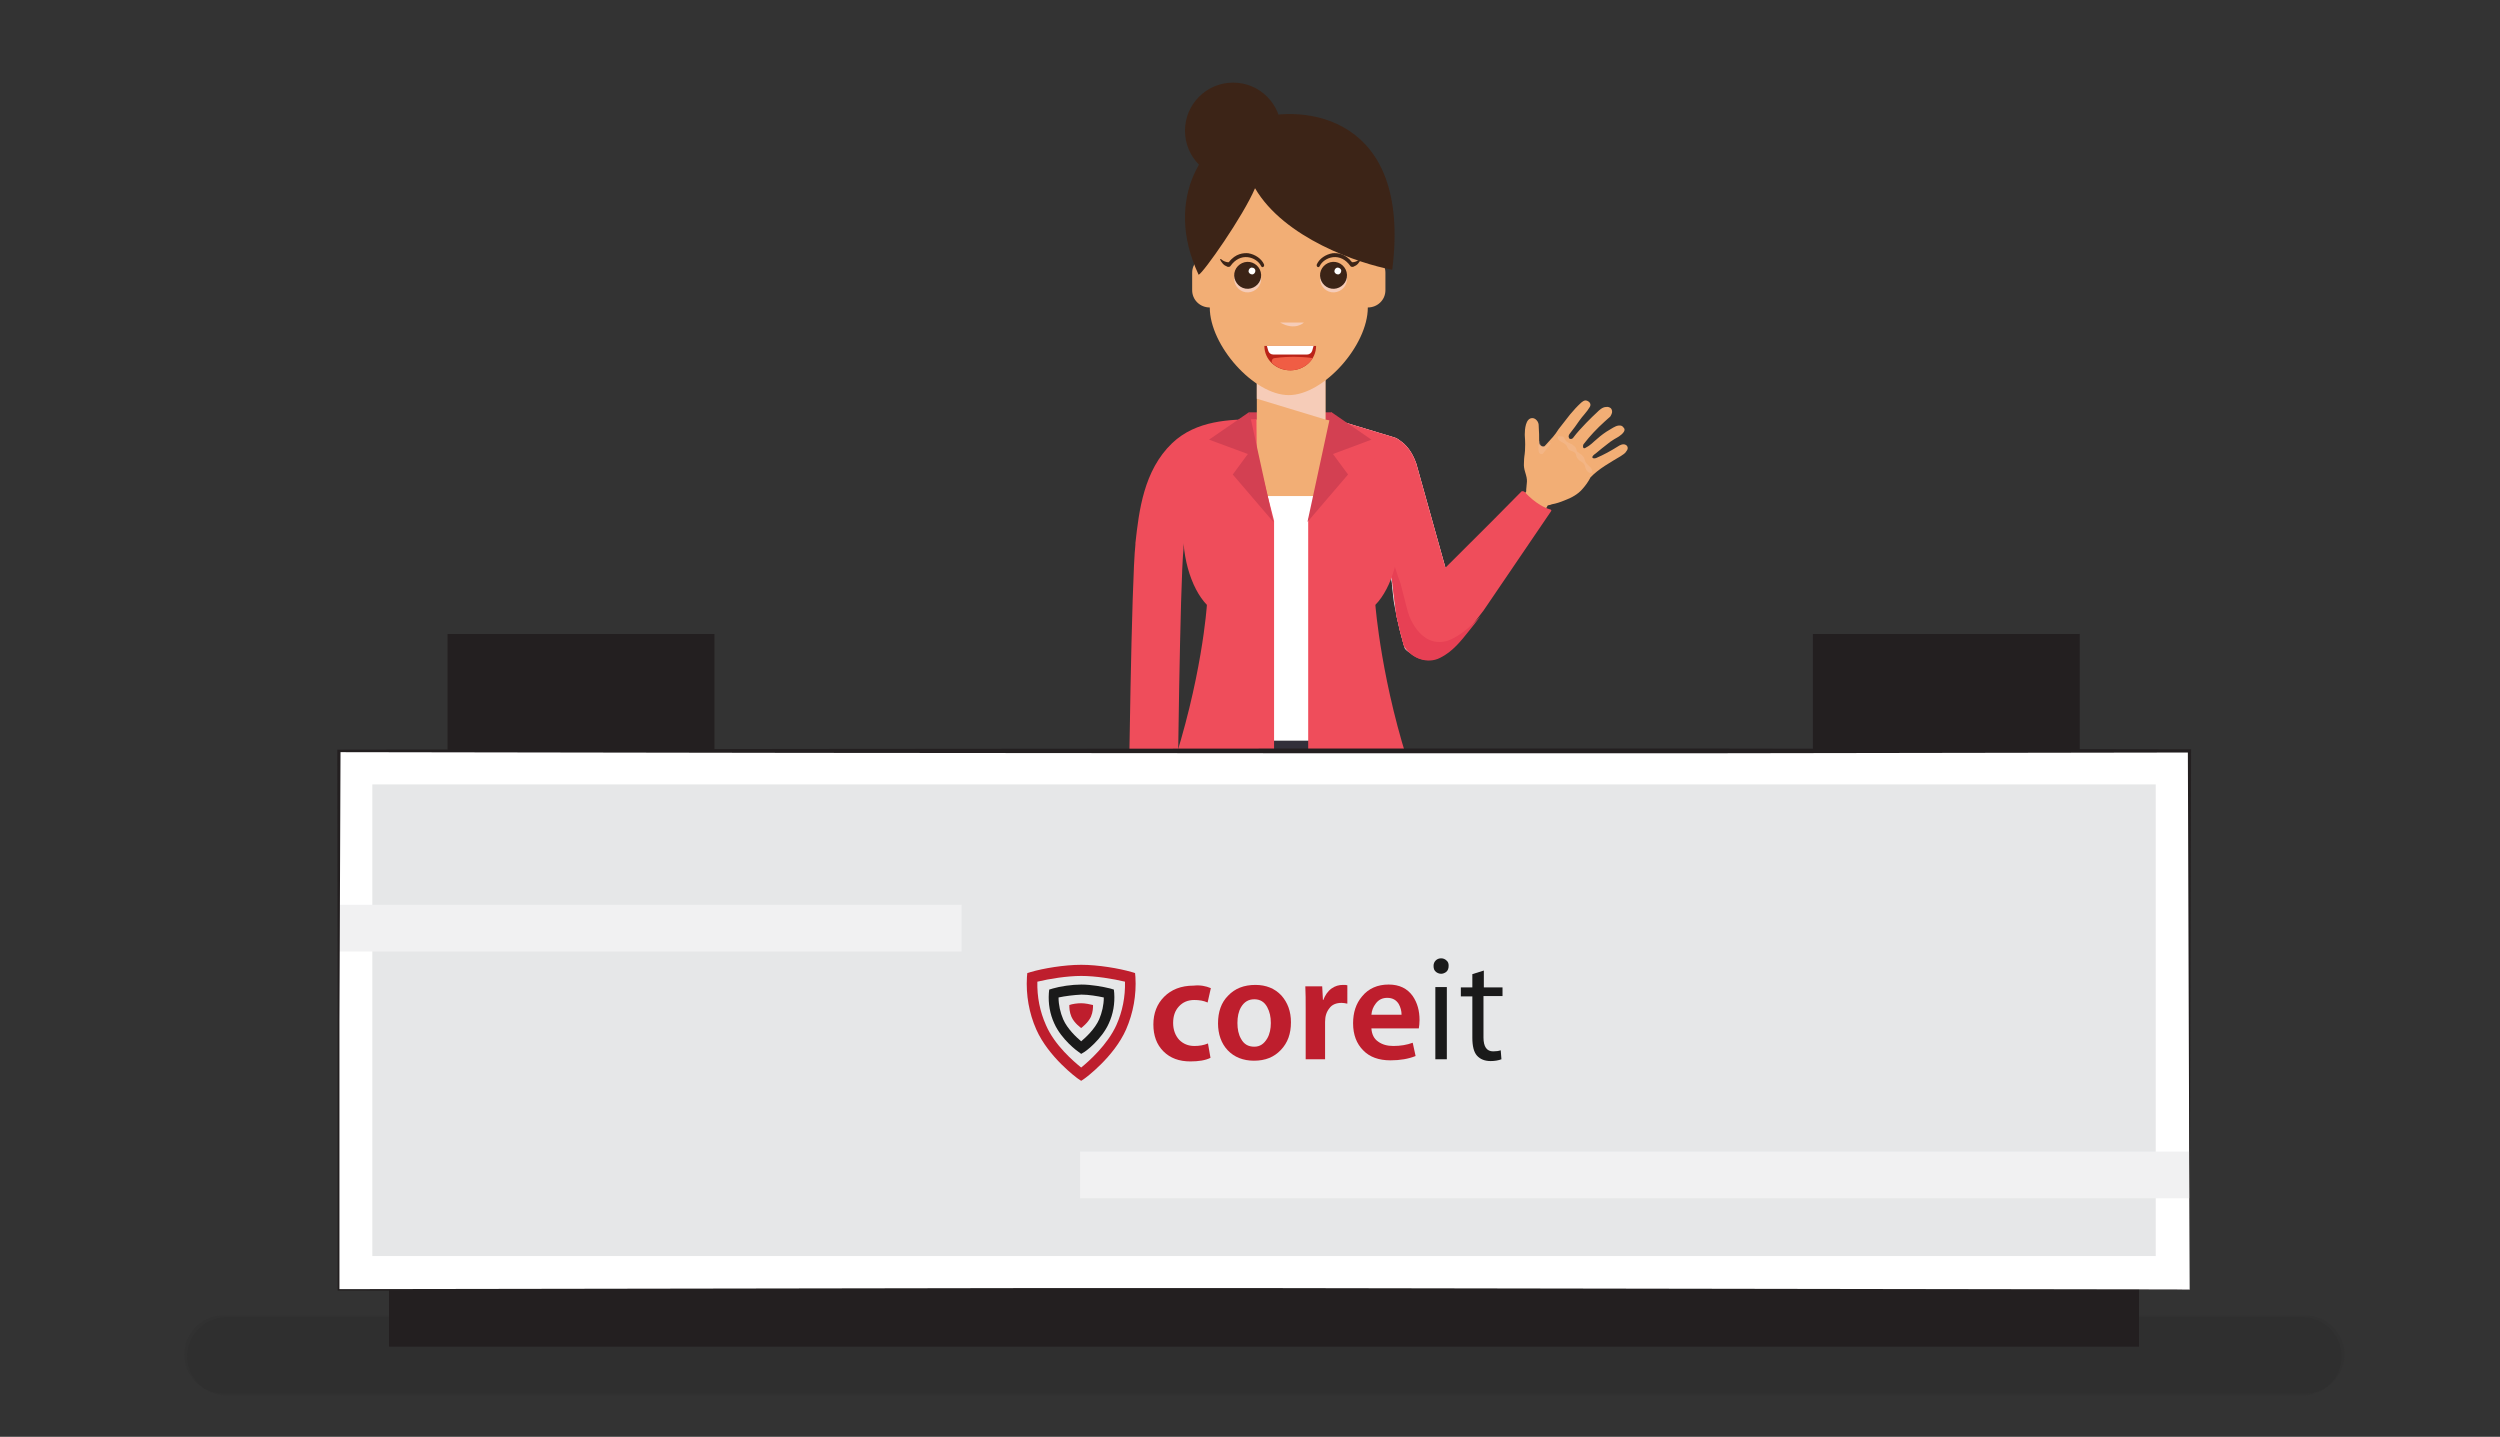 <?xml version="1.0" encoding="utf-8"?>
<!-- Generator: Adobe Illustrator 23.0.1, SVG Export Plug-In . SVG Version: 6.00 Build 0)  -->
<svg version="1.1" id="Layer_1" xmlns="http://www.w3.org/2000/svg" xmlns:xlink="http://www.w3.org/1999/xlink" x="0px" y="0px"
	 viewBox="0 0 696 400" style="enable-background:new 0 0 696 400;" xml:space="preserve">
<rect x="0" y="0" width="696" height="400" fill="#333333" stroke="none"/>
<style type="text/css">
	.st0{clip-path:url(#SVGID_1_);}
	.st1{fill:#D34052;}
	.st2{fill:#F2AE75;}
	.st3{fill:#F6CCB8;}
	.st4{fill:#EF4D5B;}
	.st5{clip-path:url(#SVGID_2_);}
	.st6{opacity:0.24;fill:#F6CCB8;}
	.st7{fill:#F1F1F2;}
	.st8{fill:#F59C97;}
	.st9{fill:#F38D8B;}
	.st10{fill:#EE7475;}
	.st11{fill:#EA9FB9;}
	.st12{fill:#1D174E;}
	.st13{fill:#26225B;}
	.st14{fill:#231F20;}
	.st15{fill:#9B3451;}
	.st16{fill:#D0D2D3;}
	.st17{fill:#D1394F;}
	.st18{fill:#E74054;}
	.st19{fill:#FFFFFF;}
	.st20{fill:#F1AD75;}
	.st21{fill:#32303A;}
	.st22{fill:#3C2417;}
	.st23{fill:#BA2318;}
	.st24{fill:#F05D44;}
	.st25{opacity:0.1;fill:#231F20;}
	.st26{fill:#E6E7E8;}
	.st27{fill:#BE1E2D;}
	.st28{fill:#1A1A1A;}
</style>
<g>
	<g>
		<g>
			<defs>
				<rect id="SVGID_5_" x="291.4" y="11.5" width="165.6" height="226.6"/>
			</defs>
			<clipPath id="SVGID_1_">
				<use xlink:href="#SVGID_5_"  style="overflow:visible;"/>
			</clipPath>
			<g id="woman_3_" class="st0">
				<g id="woman_4_">
					<polygon class="st1" points="347.8,114.8 370.7,114.8 370.4,122.6 348,122.6 					"/>
					<g>
						<polygon class="st2" points="373.8,117.8 369,116.8 369,104.7 349.9,104.7 349.9,116.8 345.1,117.8 349.9,147.7 369,147.7 
													"/>
						<polygon class="st3" points="349.9,104.7 349.9,111 369,116.8 369,104.7 						"/>
					</g>
					<g>
						<g>
							<path class="st2" d="M327.2,239.2l0-22.2l-12,0l0,22.3c0,4.4,2.7,8,6,8C324.5,247.2,327.2,243.6,327.2,239.2z"/>
							<path class="st2" d="M329.8,235.4c0-7.8-3.5-13.2-3.7-13.4c-0.8-0.9-2-0.7-2.7,0.5c-0.6,1.2-0.5,2.8,0.3,3.7
								c0,0,0.2,0.3,0.4,0.8c0.2,0.5,0.5,1.1,0.7,2c0.5,1.7,1.1,3.9,1.1,6.5c0,1.5,0.9,2.7,1.9,2.7
								C329,238.1,329.8,236.9,329.8,235.4z"/>
						</g>
						<path class="st4" d="M327.8,224.1l-13.6,0c0,0,0.8-62.8,1.9-72.5l0-0.4c1-9,2.3-20.2,10.2-27.8c6.8-6.5,16.3-6.6,23.3-6.7
							l0.2,0l0.1,13.1l-0.3,0c-5.2,0.1-11.1,0.1-14,2.9c-4.4,4.2-5.3,12.4-6.1,19.6l0,0.4C328.5,161.9,327.8,224.1,327.8,224.1z"/>
					</g>
					<g>
						<defs>
							<path id="SVGID_7_" d="M370.5,114.3c0,0,14.9,23.7,16.6,45.6s12.3,41.4,12.3,41.4l62.2-35.5c0,0,28-47.3,26.3-50.7
								c-1.8-3.4-25.4-18.6-35-21.1c-9.6-2.5-35.9,5.1-43.8,11S370.5,114.3,370.5,114.3z"/>
						</defs>
						<clipPath id="SVGID_2_">
							<use xlink:href="#SVGID_7_"  style="overflow:visible;"/>
						</clipPath>
						<g class="st5">
							<path class="st4" d="M405.1,167.3c-0.1-0.3-0.1-0.6-0.2-0.9c-0.4-1.7-1.1-3.5-1.6-5.2c-0.5-1.8-1-3.6-1.5-5.3l-7.5-26.8
								c-1.2-3.5-3-5.4-4.5-6.4c-0.5-0.4-1.1-0.8-1.9-1l-16.2-4.9c0,0,0,0,0,0c0.7,2.5,3,11.5,4.1,17c0,0,0.6,2.4-1,1.7l-8.4-0.6
								c0,0-0.8-0.1,0,1.4l8.1,10c0,0,0.4,0.3-0.1,0.9c0,0-15.7,18.4-23.7,26.2c-8-7.8-23.7-26.2-23.7-26.2
								c-0.5-0.5-0.1-0.9-0.1-0.9l8.1-10c0.8-1.5,0-1.4,0-1.4l-8.4,0.6c-1.7,0.7-1-1.7-1-1.7c1-5.4,3.4-14.5,4.1-17l-16.2,4.8
								c-0.9,0.2-1.5,0.6-1.9,1c-1.5,1-3.3,2.9-4.5,6.4l-12.5,44.4c0,0-1.2,5.8-0.9,11.1l3.8,25.2v0.6h11.4l-0.6-25
								c0,0-0.1-7.7,0.9-10.4l5.1-12.8c0,0,0.9-1.4,1.1,0.3l2.3,17.1l-1.3,30.8h17.6h16.6h0h13.3h20.9h0l-1.3-30.8
								c0,0,1.9-13.5,2.4-17.6c0-0.2,0.1-0.4,0.1-0.6c0,0,0,0,0,0c0-0.2,0-0.3,0.1-0.4c0,0,0-0.1,0-0.1c0,0,0,0,0,0c0,0,0-0.1,0-0.1
								c0-0.2,0.2-0.5,0.3-0.6c0,0,0,0,0,0c0,0,0.1-0.1,0.1-0.1c0.1,0,0.2-0.1,0.3,0c0.1,0,0.2,0.1,0.3,0.1c0,0,0.1,0.1,0.1,0.1
								c0,0.1,0.1,0.1,0.1,0.2c0,0.1,0.1,0.2,0.1,0.3c0,0.1,0,0.3,0.1,0.4c0,0.1,0,0.2,0,0.3c0.1,0.3,0.1,0.6,0.2,1
								c0,0.1,0,0.2,0,0.3c0,0.2,0.1,0.4,0.1,0.7c0,0.1,0,0.2,0,0.3c0.3,2.1,0.5,4.2,0.8,6.3c0.3,2.6,0.5,5.5,1.4,8.1
								c0.5,1.3,1.2,2.5,2.3,3.3c1.4,1,3.4,1.4,5.1,1.3C404.7,182.7,406.2,172.6,405.1,167.3z"/>
							<path class="st2" d="M452.5,123.8c-0.7-0.3-1.5,0.1-2.1,0.5c-1.9,1.2-3.9,2.3-6,3.2c-0.4,0.2-1.4,0.2-1-0.5
								c0.2-0.3,0.6-0.6,0.9-0.8c0.2-0.2,0.4-0.3,0.6-0.5c0.4-0.3,0.7-0.6,1.1-0.9c0.8-0.6,1.5-1.2,2.3-1.8c0.7-0.5,1.4-0.9,2.1-1.3
								c0,0,2.3-1.3,1.8-2.4c-0.2-0.3-0.5-0.7-0.9-0.8c-0.5-0.1-1.1,0-1.5,0.2c-0.9,0.4-1.7,1-2.6,1.5c-1.2,0.8-2.3,1.7-3.4,2.7
								c-0.4,0.4-0.9,0.8-1.3,1.1c-0.2,0.2-0.5,0.3-0.8,0.5c-0.2,0.1-0.4,0.3-0.7,0.3c-0.4-0.1-0.3-0.8-0.2-1c0-0.1,0.1-0.2,0.2-0.3
								c0,0,0,0,0,0c1.7-2.2,3.6-4.2,5.7-6.1c0.3-0.3,0.7-0.6,1-0.9c0.3-0.3,0.7-0.5,0.8-0.9c0,0,0.7-1,0-1.9
								c-0.3-0.3-0.9-0.5-1.3-0.4c-1.1,0-2,0.9-2.7,1.6c-1.1,1-4.5,4.3-6.4,6.8c0,0-0.4,0.8-1.2,0.4c-0.1-0.2-0.2-0.4-0.2-0.6
								c0-0.2,0.1-0.4,0.2-0.6c0.5-0.7,1.1-1.4,1.6-2.1c0.4-0.6,0.8-1.1,1.2-1.7c0.9-1.3,2.1-2.4,2.9-3.8c0.5-0.8-0.1-1.6-1-1.8
								c-0.6-0.1-1,0.3-1.4,0.6c-1.1,1-2.1,2.1-3.1,3.3c-0.8,1.1-1.7,2.1-2.5,3.2c-0.2,0.3-0.5,0.6-0.7,0.9c-0.5,0.8-1,1.5-1.6,2.2
								c-0.1,0.1-0.1,0.1-0.2,0.2c-0.3,0.3-0.5,0.6-0.8,0.9c0,0-0.1,0.1-0.1,0.1c-0.3,0.3-0.6,0.7-0.9,1c-0.1,0.1-0.1,0.1-0.2,0.2
								c0,0-0.1,0.1-0.1,0.1c0,0-0.1,0-0.1,0.1c-0.1,0-0.1,0-0.2,0c-0.1,0-0.1,0-0.2,0c-0.1,0-0.2,0-0.3-0.1c-0.1,0-0.1,0-0.2-0.1
								c0,0-0.1-0.1-0.1-0.1c-0.1-0.1-0.2-0.2-0.2-0.2c0-0.1-0.1-0.1-0.1-0.2c0,0,0,0,0,0c0-0.1,0-0.1-0.1-0.2c0,0,0,0,0,0
								c0-0.1,0-0.1,0-0.2c0,0,0,0,0,0c0-0.1,0-0.1,0-0.2c0-0.1,0-0.2,0-0.3c0-1.2,0-2.4-0.1-3.6c0-0.6,0-1.2-0.3-1.7
								c-0.3-0.5-0.8-1-1.5-1c-1.9,0-2.1,3.2-2.1,4.5l0,0.3c0.3,3.8-0.1,5.7-0.1,5.7c-0.1,0.7-0.1,1.2-0.1,1.2c0,0.7-0.1,1.3,0,2
								c0.1,0.9,0.5,1.8,0.7,2.8c0.1,0.4,0.1,0.8,0.1,1.2l0,0l-0.2,2.2c0,0,0,0,0,0c0,0.2,0,0.4,0,0.5l-0.4,0.6
								c0.8,0.8,3.1,3.2,5.9,4.2c0.2-0.3,0.3-0.6,0.5-0.9c0.5-0.1,1-0.2,1.1-0.3c1.2-0.2,2.4-0.6,3.6-1.1c1.9-0.7,3.7-1.7,4.9-3.1
								c0.9-1,1.7-2.1,2.3-3.3c2.3-2.4,5.4-4.1,8.4-5.9c0.6-0.4,1.3-0.8,1.6-1.4C453.4,124.9,453.2,124.1,452.5,123.8z"/>
							<path class="st6" d="M428.8,123.5c0.1,0.4,0.4,0.7,0.8,0.8c0.2,0.1,0.4,0.1,0.5,0c0.1,0,0.2-0.1,0.3-0.1
								c0.3-0.2,0.6-0.5,0.8-0.8c0.1-0.1,0.1-0.2,0.2-0.2c0.1,0,0.3,0.1,0.3,0.2c0,0.1-0.1,0.3-0.2,0.4c-0.6,0.8-1.2,1.5-1.8,2.3
								c-0.1,0.1-0.2,0.3-0.4,0.3c-0.3,0.1-0.6-0.1-0.8-0.3c-0.1-0.3-0.2-0.6-0.2-0.9c0-0.6,0-1.2,0.1-1.8c0-0.1,0-0.7,0.2-0.6
								C428.7,122.9,428.8,123.5,428.8,123.5z"/>
							<path class="st6" d="M435.4,121.8c0.2,0.3,0.3,0.7,0.6,1c0.4,0.4,0.9,0.5,1.4,0.8c0.6,0.3,1.3,0.8,1.4,1.4
								c0.1,0.2,0.1,0.4,0.2,0.6c0.1,0.2,0.3,0.3,0.6,0.5c0.6,0.4,1.3,0.9,1.5,1.6c0.1,0.2,0.1,0.4,0.2,0.7c0.4,1,1.7,1.5,1.9,2.5
								c0.1,0.2,0.1,0.5-0.1,0.7c-0.3,0.2-0.8,0-1.1-0.3c-0.2-0.2-0.4-0.5-0.5-0.8c-0.2-0.4-0.2-0.9-0.5-1.3
								c-0.3-0.5-0.9-0.7-1.4-1.1c-0.3-0.3-0.6-0.6-0.7-1c-0.1-0.3-0.1-0.7-0.4-1c-0.4-0.5-1.3-0.5-1.8-1c-0.3-0.3-0.4-0.9-0.7-1.2
								c-0.3-0.4-0.8-0.6-1.3-0.9c-0.5-0.2-0.9-0.6-1-1.1c0-0.2,0-0.3,0.1-0.4c0.1-0.1,0.6-0.1,0.7,0
								C434.9,121.4,435.2,121.6,435.4,121.8z"/>
							<path class="st7" d="M405.4,170.6c0,0,0-0.1,0-0.1c0-0.1,0-0.1,0-0.2c0,0,0-0.1,0-0.1c0-0.1,0-0.1,0-0.2c0,0,0-0.1,0-0.1
								c0-0.1,0-0.1,0-0.2c0,0,0-0.1,0-0.1c0-0.1,0-0.1,0-0.2c0,0,0-0.1,0-0.1c0-0.1,0-0.1,0-0.2c0,0,0,0,0,0c0-0.3,0-0.5-0.1-0.7
								c0,0,0,0,0,0c0-0.4-0.1-0.7-0.2-1.1c-0.1-0.3-0.1-0.6-0.2-0.9c-0.4-1.7-1.1-3.5-1.6-5.2c-0.5-1.8-1-3.6-1.5-5.3l-7.5-26.8
								c-1.2-3.5-3-5.4-4.5-6.4c-0.5-0.4-1.1-0.8-1.9-1l-16.2-4.9c0,0,0,0,0,0l0,0l-3.3-1l-2.6,13.2l-4.7,8.8c-0.4,0.4-0.7,0-0.7,0
								l-2.8-7c-0.1-0.3-0.3-0.7-0.5-1c-0.2-0.3-0.5-0.6-0.5-0.6l-3.3-3.8h-2.7h-2.7l-3.3,3.8c0,0-0.2,0.3-0.5,0.6
								c-0.2,0.3-0.4,0.6-0.5,1l-2.8,7c0,0-0.3,0.4-0.7,0l-4.7-8.8l-2.6-13.2l-14.6,4.4c0,0,0,0,0,0l-4.8,1.4
								c-0.9,0.2-1.5,0.6-1.9,1c-1.5,1-3.3,2.9-4.5,6.4l-12.5,44.4c0,0-1.2,5.8-0.9,11.1l3.8,25.2v0.6h11.4l-0.6-25
								c0,0-0.1-7.7,0.9-10.4l5.1-12.8c0,0,0.9-1.4,1.1,0.3l2.3,17.1l-1.3,30.8h13.5h4h16.6h0h13.3h3.3h4h13.6h0l-1.3-30.8
								c0,0,1.9-13.5,2.4-17.6c0-0.2,0.1-0.4,0.1-0.6c0,0,0,0,0,0c0-0.2,0-0.3,0.1-0.4c0,0,0-0.1,0-0.1c0,0,0,0,0,0c0,0,0-0.1,0-0.1
								c0-0.2,0.2-0.5,0.3-0.6c0,0,0,0,0,0c0,0,0.1-0.1,0.1-0.1c0.1,0,0.2-0.1,0.3,0c0.1,0,0.2,0.1,0.3,0.1c0,0,0.1,0.1,0.1,0.1
								c0,0.1,0.1,0.1,0.1,0.2c0,0.1,0.1,0.2,0.1,0.3c0,0.1,0,0.3,0.1,0.4c0,0.1,0,0.2,0,0.3c0.1,0.3,0.1,0.6,0.2,1
								c0,0.1,0,0.2,0,0.3c0,0.2,0.1,0.4,0.1,0.7c0,0.1,0,0.2,0,0.3c0,0.3,0.1,0.6,0.1,0.9c0.2,1.8,0.4,3.6,0.6,5.4
								c0.3,2.6,0.5,5.5,1.4,8.1c0.5,1.3,1.2,2.5,2.3,3.3c0.2,0.1,0.4,0.3,0.7,0.4c0,0,0,0,0,0c0.4,0.2,0.9,0.4,1.3,0.5c0,0,0,0,0,0
								c0.1,0,0.2,0,0.3,0.1c0,0,0,0,0,0c0.1,0,0.2,0,0.2,0.1c0,0,0,0,0,0c0.1,0,0.2,0,0.3,0.1c0,0,0,0,0,0c0.2,0,0.4,0.1,0.6,0.1
								c0,0,0,0,0,0c0.1,0,0.1,0,0.2,0c0,0,0.1,0,0.1,0c0.1,0,0.1,0,0.2,0c0.1,0,0.1,0,0.2,0c0,0,0.1,0,0.1,0c0.1,0,0.1,0,0.2,0
								c0,0,0.1,0,0.1,0c0.1,0,0.1,0,0.2,0c0,0,0.1,0,0.1,0c0.1,0,0.2,0,0.3,0c0.1,0,0.2,0,0.3,0c0,0,0.1,0,0.1,0c0.1,0,0.1,0,0.2,0
								c0,0,0.1,0,0.1,0c0.1,0,0.1,0,0.2,0c0,0,0.1,0,0.1,0c0.1,0,0.1,0,0.2,0c0,0,0.1,0,0.1,0c0.1,0,0.1,0,0.2,0c0,0,0.1,0,0.1,0
								c0.1,0,0.1,0,0.2,0c0,0,0.1,0,0.1,0c0.1,0,0.1,0,0.2-0.1c0,0,0.1,0,0.1,0c0.1,0,0.1,0,0.2-0.1c0,0,0.1,0,0.1,0
								c0,0,0.1,0,0.1-0.1c0,0,0.1,0,0.1-0.1c0,0,0.1,0,0.1-0.1c0,0,0.1,0,0.1-0.1c0,0,0.1-0.1,0.1-0.1c0,0,0.1,0,0.1-0.1
								c0,0,0.1-0.1,0.1-0.1c0,0,0.1,0,0.1-0.1c0,0,0.1-0.1,0.1-0.1c0,0,0.1,0,0.1-0.1c0.1,0,0.1-0.1,0.2-0.1c0,0,0,0,0.1,0
								c0.1-0.1,0.1-0.1,0.2-0.2c0,0,0,0,0,0c0.1,0,0.1-0.1,0.2-0.1c0,0,0,0,0.1-0.1c0,0,0.1-0.1,0.1-0.1c0,0,0.1-0.1,0.1-0.1
								c0,0,0.1-0.1,0.1-0.1c0,0,0.1-0.1,0.1-0.1c0,0,0.1-0.1,0.1-0.1c0,0,0.1-0.1,0.1-0.1c0,0,0.1-0.1,0.1-0.1c0,0,0.1-0.1,0.1-0.1
								c0,0,0.1-0.1,0.1-0.1c0,0,0.1-0.1,0.1-0.1c0,0,0.1-0.1,0.1-0.1c0,0,0.1-0.1,0.1-0.1c0,0,0.1-0.1,0.1-0.1c0,0,0-0.1,0.1-0.1
								c0,0,0.1-0.1,0.1-0.1c0,0,0-0.1,0.1-0.1c0,0,0.1-0.1,0.1-0.1c0,0,0-0.1,0.1-0.1c0,0,0.1-0.1,0.1-0.1c0,0,0-0.1,0.1-0.1
								c0,0,0.1-0.1,0.1-0.2c0,0,0-0.1,0.1-0.1c0-0.1,0.1-0.1,0.1-0.2c0,0,0-0.1,0.1-0.1c0-0.1,0.1-0.1,0.1-0.2c0,0,0-0.1,0-0.1
								c0-0.1,0.1-0.2,0.1-0.3c0,0,0-0.1,0-0.1c0-0.1,0-0.1,0.1-0.2c0,0,0-0.1,0-0.1c0-0.1,0-0.1,0.1-0.2c0,0,0-0.1,0-0.1
								c0-0.1,0-0.1,0.1-0.2c0,0,0-0.1,0-0.1c0-0.1,0-0.1,0-0.2c0,0,0-0.1,0-0.1c0-0.1,0-0.1,0-0.2c0,0,0-0.1,0-0.1
								c0-0.1,0-0.1,0-0.2c0-0.1,0-0.1,0-0.2c0-0.1,0-0.1,0-0.2c0-0.1,0-0.1,0-0.2c0-0.1,0-0.1,0-0.2c0-0.1,0-0.1,0-0.2
								c0,0,0-0.1,0-0.1c0-0.1,0-0.1,0-0.2c0,0,0-0.1,0-0.1c0-0.1,0-0.1,0-0.2c0,0,0-0.1,0-0.1c0-0.1,0-0.1,0-0.2c0,0,0-0.1,0-0.1
								c0-0.1,0-0.1,0-0.2c0,0,0-0.1,0-0.1c0-0.1,0-0.1,0-0.2c0,0,0-0.1,0-0.1c0-0.1,0-0.3,0.1-0.4c0,0,0,0,0-0.1c0-0.1,0-0.1,0-0.2
								c0,0,0-0.1,0-0.1c0-0.1,0-0.1,0-0.2c0,0,0-0.1,0-0.1c0-0.1,0-0.1,0-0.2c0,0,0-0.1,0-0.1c0-0.1,0-0.1,0-0.2c0,0,0-0.1,0-0.1
								c0-0.1,0-0.1,0-0.2c0,0,0-0.1,0-0.1c0-0.1,0-0.1,0-0.2c0,0,0-0.1,0-0.1c0-0.1,0-0.1,0-0.2c0,0,0-0.1,0-0.1
								C405.4,170.7,405.4,170.7,405.4,170.6z"/>
							<path class="st8" d="M382.5,73.2c-0.5-1.4-1.7-2.6-3.1-3c0,0-0.1,0-0.1,0c-0.1,0-0.1,0-0.2,0c0,0-0.1,0-0.1,0
								c-0.1,0-0.1,0-0.2,0c0,0-0.1,0-0.1,0c-0.1,0-0.2,0-0.3,0c-1-0.1-2,0.3-2.8,0.9c-0.4,0.3-0.8,0.7-1,1.2c0-0.1-0.1-0.2-0.1-0.3
								l-3.4-17.9c0,0-2.3-8.9-20.4-8.9c-18,0-20.4,8.9-20.4,8.9l-3.4,17.9c0,0,0,0,0,0c-0.1,0.1-0.2,0.2-0.3,0.2
								c-0.2-0.3-0.4-0.6-0.7-0.9c-0.5-0.5-1.2-0.9-1.9-1.1c0,0,0,0,0,0c-0.4-0.1-0.8-0.2-1.3-0.1c-0.1,0-0.3,0-0.4,0c0,0,0,0,0,0
								c-0.1,0-0.3,0-0.4,0.1c-1.6,0.4-2.9,1.6-3.4,3.1c-0.2,0.6-0.3,1.3-0.3,2c0,1.7,0.5,3.3,1.3,4.8c0.6,1.1,1.3,2.1,2.2,2.9
								c1,0.8,2.3,1.2,3.5,1c0.1,0,0.3-0.1,0.4-0.1c-0.1,2.1-0.1,3.4-0.1,3.4c-0.3,8.9,7.1,14.5,7.1,14.5c2.1,1.3,4.2,2.7,6.3,4
								c2.6,1.6,5.9,4.6,8.9,5.1c0.9,0.2,1.9,0.2,2.8,0.2c0.9,0,1.9,0,2.8-0.2c3-0.5,6.4-3.5,8.9-5.1c2.1-1.3,4.2-2.7,6.3-4
								c0,0,7.4-5.6,7.1-14.5c0,0-0.1-1.3-0.1-3.3c0,0,0.1,0,0.1,0c1.2,0.2,2.5-0.2,3.5-1c1-0.8,1.7-1.8,2.2-2.9
								c0.8-1.5,1.3-3.2,1.3-4.8C382.8,74.5,382.7,73.8,382.5,73.2z"/>
							<path class="st9" d="M382.5,73.2c-0.5-1.4-1.7-2.6-3.1-3c0,0-0.1,0-0.1,0c-0.1,0-0.1,0-0.2,0c0,0-0.1,0-0.1,0
								c-0.1,0-0.1,0-0.2,0c0,0-0.1,0-0.1,0c-0.1,0-0.2,0-0.3,0c-1-0.1-2,0.3-2.8,0.9c-0.1,0.1-0.1,0.1-0.2,0.2v0c0,0,0,0,0,0
								c-0.3,0.3-0.6,0.6-0.8,1c0-0.1-0.1-0.2-0.1-0.3l-2.6-13.4c-0.2-0.8-0.5-1.7-1-2.5l1.6,16.9c0.3,2.4,0.4,4.8,0.6,7.2
								c0.1,1.5,0.2,3.1,0.2,4.6c0,1.8-0.2,3.5-0.7,5.3c-0.9,2.9-2.9,6.5-5.6,8.3c-1.9,1.2-3.8,2.5-5.7,3.7c-2.3,1.5-5.3,4.3-8,4.8
								c-0.8,0.1-1.7,0.2-2.5,0.2c-0.8,0-1.7,0-2.5-0.2c-2.7-0.5-5.7-3.3-8-4.8c-1.9-1.2-3.8-2.5-5.7-3.7c-0.1-0.1-0.2-0.1-0.3-0.2
								c-3.2-2.8-5.5-6.7-6-10.9c-0.2-1.4-0.2-2.7-0.1-4.1l0,0l0,0c0-0.6,0.1-1.1,0.2-1.7l0.8-8.1l1-14.6c-0.2,0.1-0.5,0.2-0.7,0.3
								l-2.5,12.9c0,0,0,0,0,0c0,0,0,0,0,0l0,0c0,0-0.1,0.1-0.1,0.1c0,0,0,0,0,0c0,0-0.1,0.1-0.1,0.1c0,0,0,0,0,0
								c-0.1-0.1-0.1-0.2-0.2-0.3c-0.1-0.2-0.3-0.4-0.5-0.5c-0.5-0.5-1.2-0.9-1.9-1.1c0,0,0,0,0,0c-0.4-0.1-0.8-0.2-1.3-0.1
								c-0.1,0-0.3,0-0.4,0c0,0,0,0,0,0c-0.1,0-0.3,0-0.4,0.1c-1.6,0.4-2.9,1.6-3.4,3.1c-0.2,0.6-0.3,1.3-0.3,2
								c0,1.7,0.5,3.3,1.3,4.8c0.6,1.1,1.3,2.1,2.2,2.9c1,0.8,2.3,1.2,3.5,1c0.1,0,0.3-0.1,0.4-0.1c-0.1,2.1-0.1,3.4-0.1,3.4
								c-0.3,8.9,7.1,14.5,7.1,14.5c2.1,1.3,4.2,2.7,6.3,4c1.3,0.8,2.8,2,4.3,3l-0.7,5.8c0,0-5.1,1-3.5,2.6l8.9,8.4h5.4l8.9-8.4
								c1.6-1.6-3.5-2.6-3.5-2.6l-0.7-5.7c1.6-1,3.1-2.2,4.4-3.1c2.1-1.3,4.2-2.7,6.3-4c0,0,7.4-5.6,7.1-14.5c0,0-0.1-1.3-0.1-3.3
								c0,0,0.1,0,0.1,0c1.2,0.2,2.5-0.2,3.5-1c1-0.8,1.7-1.8,2.2-2.9c0.8-1.5,1.3-3.2,1.3-4.8C382.8,74.5,382.7,73.8,382.5,73.2z"
								/>
							<path class="st10" d="M323.2,80.7c-0.3,0-0.6-0.1-0.9-0.3c-0.5-0.3-0.8-0.8-1-1.2c-0.6-1-0.9-2.2-1-3.4
								c-0.1-0.9,0.1-1.5,0.4-2.1c0.4-0.6,1.1-1.1,1.9-1.1c0.8-0.1,1.6,0.3,2.1,0.8c0.1,0.1,0.1,0.2,0,0.3c-0.1,0.1-0.2,0.1-0.3,0
								c-0.4-0.5-1.1-0.7-1.7-0.7c-0.6,0.1-1.3,0.4-1.6,1c-0.3,0.5-0.4,1-0.3,1.8c0.1,1.1,0.4,2.2,0.9,3.2c0.2,0.4,0.5,0.8,0.9,1.1
								c0.3,0.2,0.9,0.3,1.2,0c0.2-0.2,0.3-0.4,0.4-0.6c0.1-0.4,0.1-0.8-0.1-1.1c-0.2-0.3-0.5-0.5-0.9-0.5c-0.2,0-0.3,0.1-0.4,0.3
								c-0.1,0.1-0.1,0.3-0.1,0.4c0,0.1,0,0.2-0.1,0.2c-0.1,0-0.2,0-0.2-0.1c-0.1-0.2,0-0.5,0.1-0.7c0.2-0.2,0.4-0.4,0.7-0.5
								c0.5-0.1,1,0.2,1.3,0.7c0.2,0.4,0.2,0.9,0.1,1.4c-0.1,0.3-0.3,0.6-0.5,0.8C323.8,80.6,323.5,80.7,323.2,80.7z"/>
							<path class="st10" d="M377.7,80.7c0.3,0,0.6-0.1,0.9-0.3c0.5-0.3,0.8-0.8,1-1.2c0.6-1,0.9-2.2,1-3.4c0.1-0.9-0.1-1.5-0.4-2.1
								c-0.4-0.6-1.1-1.1-1.9-1.1c-0.8-0.1-1.6,0.3-2.1,0.8c-0.1,0.1-0.1,0.2,0,0.3c0.1,0.1,0.2,0.1,0.3,0c0.4-0.5,1.1-0.7,1.7-0.7
								c0.6,0.1,1.3,0.4,1.6,1c0.3,0.5,0.4,1,0.3,1.8c-0.1,1.1-0.4,2.2-0.9,3.2c-0.2,0.4-0.5,0.8-0.9,1.1c-0.3,0.2-0.9,0.3-1.2,0
								c-0.2-0.2-0.3-0.4-0.4-0.6c-0.1-0.4-0.1-0.8,0.1-1.1c0.2-0.3,0.5-0.5,0.9-0.5c0.2,0,0.3,0.1,0.4,0.3c0.1,0.1,0.1,0.3,0.1,0.4
								c0,0.1,0,0.2,0.1,0.2c0.1,0,0.2,0,0.2-0.1c0.1-0.2,0-0.5-0.1-0.7c-0.2-0.2-0.4-0.4-0.7-0.5c-0.5-0.1-1,0.2-1.3,0.7
								c-0.2,0.4-0.2,0.9-0.1,1.4c0.1,0.3,0.3,0.6,0.5,0.8C377.2,80.6,377.5,80.7,377.7,80.7z"/>
							<path class="st11" d="M338.9,117.1c-1.6-1.6,3.5-2.6,3.5-2.6h0l0.4-2.8l-0.5,0.1l0,0l-8.8,2.4c-0.9,0.4-0.7,1.7-0.7,1.7
								l2.6,13.2l4.7,8.8c0.4,0.4,0.7,0,0.7,0l2.8-7c0.2-0.7,1-1.6,1-1.6l3.3-3.8L338.9,117.1z"/>
							<path class="st11" d="M362.1,117.1c1.6-1.6-3.5-2.6-3.5-2.6l0,0l-0.4-2.8l0.5,0.1l0,0l8.8,2.4c0.9,0.4,0.7,1.7,0.7,1.7
								l-2.6,13.2l-4.7,8.8c-0.4,0.4-0.7,0-0.7,0l-2.8-7c-0.2-0.7-1-1.6-1-1.6l-3.3-3.8L362.1,117.1z"/>
							<path class="st12" d="M356.5,129.3l-3.3-3.8h-2.7h-2.7l-3.3,3.8c0,0-0.2,0.3-0.5,0.6l2.8,4h3.6h3.6l2.8-4
								C356.8,129.6,356.5,129.3,356.5,129.3z"/>
							<polygon class="st13" points="354.2,133.9 354.2,133.9 350.5,133.9 346.9,133.9 346.9,133.9 342,201.5 350.5,210.5 
								359.1,201.5 							"/>
							<path class="st8" d="M353.1,118c-0.1,0.1-0.3,0.3-0.3,0.4c0,0.3,0.4,0.3,0.7,0.2c1.7-0.4,3.4-1,5-1.8
								c0.4-0.2,0.8-0.5,0.6-0.9c0-0.1-0.1-0.2-0.2-0.3c-0.3-0.3-1-0.7-1.4-0.6c-0.4,0.1-1,0.6-1.4,0.9
								C355.1,116.6,354.1,117.3,353.1,118z"/>
							<path class="st8" d="M347.9,118c0.1,0.1,0.3,0.3,0.3,0.4c0,0.3-0.4,0.3-0.7,0.2c-1.7-0.4-3.4-1-5-1.8
								c-0.4-0.2-0.8-0.5-0.6-0.9c0-0.1,0.1-0.2,0.2-0.3c0.3-0.3,1-0.7,1.4-0.6c0.4,0.1,1,0.6,1.4,0.9
								C346,116.6,347,117.3,347.9,118z"/>
							<path class="st14" d="M380.1,50.6c-0.3-1.6-0.8-3.3-1.5-4.8c-1-2.1-3.2-3.4-4.5-5.3c-1.1-1.6-1.9-3.1-3.3-4.5
								c-2.5-2.5-5.8-4.4-9.2-5.6c-4.2-1.5-8.8-2.4-13.4-2.4c0,0,0,0,0,0c-11.4,0-23.6,6.2-27.6,16.9c-1.4,3.8-1,8.1-0.8,12
								c0.1,1,1.6,13.2,1.7,13.2c0.1,0,0.2,0,0.2-0.1c0.1,0,0.2-0.1,0.4-0.1c0,0,0,0,0,0c0.1,0,0.3,0,0.4,0c0.4,0,0.8,0,1.3,0.1
								c0,0,0,0,0,0c0.7,0.2,1.4,0.6,1.9,1.1c0.3,0.3,0.5,0.6,0.7,0.9c0.1-0.1,0.2-0.1,0.3-0.2c0,0,0,0,0,0l2.5-12.9
								c1.3-0.6,2.8-1,4.1-1.6c1.6-0.8,3.1-1.7,4.6-2.7c3-2.2,5.7-4.9,8.3-7.5c0.1-0.1,0.3-0.3,0.4-0.3c0.4,0,0.5,0.4,0.5,0.8
								c0,2.9-1,5.8-2.8,8.1l0,0c0,0,0,0,0,0c0,0,0,0.1-0.1,0.1c0,0.1-0.1,0.2,0.1,0.2c1.7-0.1,3.3-1,4.8-1.9
								c2.6-1.6,5.1-3.5,7.4-5.4c0,0,0.8-0.7,0.8,0.5c0,0.6-0.2,1.2-0.4,1.7c-0.1,0.2-0.2,0.4-0.2,0.6c-0.1,0.2-0.2,0.4-0.3,0.6
								c-0.1,0.2-0.2,0.4-0.3,0.6c-0.1,0.2-0.2,0.4-0.3,0.5c-0.1,0.2-0.2,0.3-0.3,0.5c-0.1,0.1-0.1,0.3-0.2,0.4
								c-0.1,0.1-0.1,0.2-0.2,0.3c0,0.1-0.1,0.1-0.1,0.2c0,0,0,0,0,0c0.1,0.1,0.2,0,0.3,0c0.1,0,0.2,0,0.3-0.1
								c0.2,0,0.5-0.1,0.7-0.2c0.2-0.1,0.5-0.1,0.7-0.2c0.2-0.1,0.5-0.2,0.7-0.3c0.2-0.1,0.4-0.2,0.7-0.3c0.2-0.1,0.4-0.2,0.7-0.3
								c0.1,0,0.2-0.1,0.3-0.1c1.3-0.6,2.6-1.3,3.8-2.1c0.2-0.1,0.3-0.2,0.5-0.3c0.4-0.3,0.8-0.5,1.3-0.5c0.4,0,0.7,0.2,1,0.4
								c0.5,0.3,0.9,0.6,1.3,1c0,0,3.8,3.6,4.4,6.8l2.6,13.4c0,0.1,0.1,0.2,0.1,0.3c0.2-0.5,0.6-0.9,1-1.2c0.8-0.6,1.8-1,2.8-0.9
								c0.1,0,0.2,0,0.3,0c0,0,0.1,0,0.1,0c0.1,0,0.1,0,0.2,0c0,0,0.1,0,0.1,0c0.1,0,0.1,0,0.2,0c0,0,0.1,0,0.1,0c0,0,0,0,0,0
								C380.5,63.8,381.3,57,380.1,50.6z"/>
							<path class="st15" d="M350.4,173.2l-15.1-44.1l-2.6-13.2c0,0,0-0.1,0-0.3l-3,0.9c-0.2,0.1-0.3,0.3-0.3,0.3
								c-0.7,2.5-3,11.5-4.1,17c0,0-0.6,2.4,1,1.7l8.4-0.6c0,0,0.8-0.1,0,1.4l-8.1,10c0,0-0.4,0.3,0.1,0.9c0,0,15.7,18.4,23.7,26.2
								L350.4,173.2z"/>
							<path class="st15" d="M350.7,173.2l15.1-44.1l2.6-13.2c0,0,0-0.1,0-0.3l3,0.9c0.2,0.1,0.3,0.3,0.3,0.3c0.7,2.5,3,11.5,4.1,17
								c0,0,0.6,2.4-1,1.7l-8.4-0.6c0,0-0.8-0.1,0,1.4l8.1,10c0,0,0.4,0.3-0.1,0.9c0,0-15.7,18.4-23.7,26.2L350.7,173.2z"/>
							<path class="st16" d="M338.9,117.1c-1.6-1.6,3.5-2.6,3.5-2.6h0l0.4-2.8l-0.5,0.1l0,0l-8.8,2.4c-0.9,0.4-0.7,1.7-0.7,1.7
								l2.6,13.2l4.7,8.8c0.4,0.4,0.7,0,0.7,0l2.8-7c0.2-0.7,1-1.6,1-1.6l3.3-3.8L338.9,117.1z"/>
							<path class="st16" d="M362.1,117.1c1.6-1.6-3.5-2.6-3.5-2.6l0,0l-0.4-2.8l0.5,0.1l0,0l8.8,2.4c0.9,0.4,0.7,1.7,0.7,1.7
								l-2.6,13.2l-4.7,8.8c-0.4,0.4-0.7,0-0.7,0l-2.8-7c-0.2-0.7-1-1.6-1-1.6l-3.3-3.8L362.1,117.1z"/>
							<path class="st14" d="M356.5,129.3l-3.3-3.8h-2.7h-2.7l-3.3,3.8c0,0-0.2,0.3-0.5,0.6l2.8,4h3.6h3.6l2.8-4
								C356.8,129.6,356.5,129.3,356.5,129.3z"/>
							<polygon class="st14" points="354.2,133.9 354.2,133.9 350.5,133.9 346.9,133.9 346.9,133.9 342,201.5 350.5,210.5 
								359.1,201.5 							"/>
							<path class="st17" d="M350.4,173.2l-15.1-44.1l-2.6-13.2c0,0,0-0.1,0-0.3l-3,0.9c-0.2,0.1-0.3,0.3-0.3,0.3
								c-0.7,2.5-3,11.5-4.1,17c0,0-0.6,2.4,1,1.7l8.4-0.6c0,0,0.8-0.1,0,1.4l-8.1,10c0,0-0.4,0.3,0.1,0.9c0,0,15.7,18.4,23.7,26.2
								L350.4,173.2z"/>
							<path class="st17" d="M350.7,173.2l15.1-44.1l2.6-13.2c0,0,0-0.1,0-0.3l3,0.9c0.2,0.1,0.3,0.3,0.3,0.3c0.7,2.5,3,11.5,4.1,17
								c0,0,0.6,2.4-1,1.7l-8.4-0.6c0,0-0.8-0.1,0,1.4l8.1,10c0,0,0.4,0.3-0.1,0.9c0,0-15.7,18.4-23.7,26.2L350.7,173.2z"/>
							<path class="st4" d="M405.1,167.3c-0.1-0.3-0.1-0.6-0.2-0.9c-0.4-1.7-1.1-3.5-1.6-5.2c-0.5-1.8-1-3.6-1.5-5.3l-7.5-26.8
								c-1.2-3.5-3-5.4-4.5-6.4c-0.5-0.4-1.1-0.8-1.9-1l-16.2-4.9c0,0,0,0,0,0c0.7,2.5,3,11.5,4.1,17c0,0,0.6,2.4-1,1.7l-8.4-0.6
								c0,0-0.8-0.1,0,1.4l8.1,10c0,0,0.4,0.3-0.1,0.9c0,0-15.7,18.4-23.7,26.2c-8-7.8-23.7-26.2-23.7-26.2
								c-0.5-0.5-0.1-0.9-0.1-0.9l8.1-10c0.8-1.5,0-1.4,0-1.4l-8.4,0.6c-1.7,0.7-1-1.7-1-1.7c1-5.4,3.4-14.5,4.1-17l-16.2,4.8
								c-0.9,0.2-1.5,0.6-1.9,1c-1.5,1-3.3,2.9-4.5,6.4l-12.5,44.4c0,0-1.2,5.8-0.9,11.1l3.8,25.2v0.6h11.4l-0.6-25
								c0,0-0.1-7.7,0.9-10.4l5.1-12.8c0,0,0.9-1.4,1.1,0.3l2.3,17.1l-1.3,30.8h17.6h16.6h0h13.3h20.9h0l-1.3-30.8
								c0,0,1.9-13.5,2.4-17.6c0-0.2,0.1-0.4,0.1-0.6c0,0,0,0,0,0c0-0.2,0-0.3,0.1-0.4c0,0,0-0.1,0-0.1c0,0,0,0,0,0c0,0,0-0.1,0-0.1
								c0-0.2,0.2-0.5,0.3-0.6c0,0,0,0,0,0c0,0,0.1-0.1,0.1-0.1c0.1,0,0.2-0.1,0.3,0c0.1,0,0.2,0.1,0.3,0.1c0,0,0.1,0.1,0.1,0.1
								c0,0.1,0.1,0.1,0.1,0.2c0,0.1,0.1,0.2,0.1,0.3c0,0.1,0,0.3,0.1,0.4c0,0.1,0,0.2,0,0.3c0.1,0.3,0.1,0.6,0.2,1
								c0,0.1,0,0.2,0,0.3c0,0.2,0.1,0.4,0.1,0.7c0,0.1,0,0.2,0,0.3c0.3,2.1,0.5,4.2,0.8,6.3c0.3,2.6,0.5,5.5,1.4,8.1
								c0.5,1.3,1.2,2.5,2.3,3.3c1.4,1,3.4,1.4,5.1,1.3C404.7,182.7,406.2,172.6,405.1,167.3z"/>
							<polygon class="st18" points="350.5,173.4 350.5,173.4 350.5,173.4 349.4,185.8 350.4,210.5 350.5,210.5 350.5,210.5 
								350.5,210.5 350.7,210.5 351.7,185.8 							"/>
							<g>
								<path class="st7" d="M343.2,121.8c-0.4-0.4-0.8-0.8-1.3-1.2c-0.9-0.8-1.7-1.6-2.6-2.3l-0.7-0.6l-0.3-0.3l-0.2-0.1
									c0,0-0.1,0-0.1-0.1l-0.1-0.1c-0.2-0.2-0.3-0.4-0.3-0.6c0-0.1,0-0.2,0-0.3c0-0.1,0-0.1,0-0.2c0,0,0-0.1,0-0.1c0,0,0,0,0-0.1
									c0.2-0.2,0.5-0.4,0.8-0.6c0.3-0.2,0.6-0.3,1-0.5c0.3-0.2,0.7-0.3,1-0.4c0.3-0.1,0.7-0.3,1-0.4c-0.4,0.1-0.7,0.2-1.1,0.3
									c-0.4,0.1-0.7,0.2-1.1,0.3c-0.4,0.1-0.7,0.3-1.1,0.4l-0.3,0.1l-0.3,0.1c-0.1,0-0.2,0.1-0.3,0.2c-0.1,0.1-0.2,0.1-0.2,0.2
									c0,0,0,0,0,0l0,0c0,0-0.1,0.1-0.1,0.1c0,0,0,0.1-0.1,0.1c0,0.1-0.1,0.2-0.1,0.2c0,0.2-0.1,0.3,0,0.5c0,0.1,0,0.2,0.1,0.3
									c0,0.1,0.1,0.2,0.1,0.2c0,0.1,0.1,0.2,0.1,0.2l0.1,0.1c0,0,0.1,0.1,0.1,0.1l0.1,0.1c0,0,0.1,0.1,0.1,0.1l0.2,0.1l0.3,0.3
									l0.6,0.6c0.9,0.8,1.7,1.6,2.6,2.3c0.4,0.4,0.9,0.8,1.3,1.1l1.3,1.1c0.9,0.7,1.8,1.5,2.7,2.2c-0.8-0.9-1.6-1.7-2.4-2.5
									L343.2,121.8z"/>
								<path class="st7" d="M363.8,116.1c0-0.1-0.1-0.2-0.1-0.2c0,0,0-0.1-0.1-0.1c0,0,0-0.1-0.1-0.1l0,0c0,0,0,0,0,0
									c-0.1-0.1-0.2-0.1-0.2-0.2c-0.1-0.1-0.2-0.1-0.3-0.2l-0.3-0.1l-0.3-0.1c-0.3-0.2-0.7-0.3-1.1-0.4c-0.4-0.1-0.7-0.2-1.1-0.3
									c-0.4-0.1-0.7-0.2-1.1-0.3c0.3,0.1,0.7,0.3,1,0.4c0.3,0.1,0.7,0.3,1,0.4c0.3,0.2,0.7,0.3,1,0.5c0.3,0.2,0.6,0.4,0.8,0.6
									c0,0,0,0,0,0.1c0,0,0,0.1,0,0.1c0,0.1,0,0.1,0,0.2c0,0.1,0,0.2,0,0.3c0,0.2-0.2,0.4-0.3,0.6l-0.1,0.1c0,0-0.1,0-0.1,0.1
									l-0.2,0.1l-0.3,0.3l-0.7,0.6c-0.9,0.8-1.7,1.5-2.6,2.3c-0.4,0.4-0.9,0.8-1.3,1.2l-1.3,1.2c-0.8,0.8-1.7,1.6-2.4,2.5
									c0.9-0.7,1.8-1.4,2.7-2.2l1.3-1.1c0.4-0.4,0.9-0.8,1.3-1.1c0.9-0.8,1.7-1.5,2.6-2.3l0.6-0.6l0.3-0.3l0.2-0.1
									c0,0,0.1,0,0.1-0.1l0.1-0.1c0,0,0.1-0.1,0.1-0.1l0.1-0.1c0.1-0.1,0.1-0.1,0.1-0.2c0-0.1,0.1-0.2,0.1-0.2
									c0-0.1,0-0.2,0.1-0.3C363.9,116.4,363.9,116.2,363.8,116.1z"/>
							</g>
							<path class="st18" d="M326.2,135.6c0,0.5,0.2,1.3,1,1c0,0,5-0.9,7.2-1.2c0,0,0.4,0,0.7,0.1c0.2-0.7-0.3-0.7-0.3-0.7l-8.4,0.6
								C326.4,135.6,326.3,135.6,326.2,135.6z"/>
							<path class="st18" d="M375,135.6c0,0.5-0.2,1.3-1,1c0,0-5-0.9-7.2-1.2c0,0-0.4,0-0.7,0.1c-0.2-0.7,0.3-0.7,0.3-0.7l8.4,0.6
								C374.8,135.6,374.9,135.6,375,135.6z"/>
							<path class="st18" d="M402.4,179.1c-1.9,1-4,0.8-4,0.8c-1-0.1-1.8-0.4-2.5-0.9c-1.9,0-3.8,0-5.6-0.1c0.5,1,1.1,1.9,2,2.5
								c1.4,1,3.4,1.4,5.1,1.3c2.8-0.1,4.8-1.6,6-3.8C403.1,179.1,402.7,179.1,402.4,179.1z"/>
							<path class="st4" d="M431.9,142.2c0-0.4-0.4-0.4-0.4-0.4c-3.8-1.1-7-4.8-7-4.8c-0.4-0.4-0.9-0.2-0.9-0.2
								c-7,7.2-29.1,29.1-29.1,29.1c-2.5,3.7-6,8.8-3.9,13.4c1.7,3.7,6.3,5.6,10.1,3.7c3.3-1.7,5.7-4.6,8-7.5
								c1.4-1.8,2.9-3.6,4.3-5.5L431.9,142.2z"/>
							<path class="st18" d="M403,178.4c-8.1,2.3-11.1-8.1-11.1-8.1c-0.4,0.8-0.8,1.6-1.1,2.5c0,0,0,0.1,0,0.1
								c0,0.1-0.1,0.2-0.1,0.4c0,0,0,0.1,0,0.1c-0.1,0.4-0.2,0.7-0.3,1.1c0,0.1,0,0.1,0,0.2c0,0.1,0,0.2-0.1,0.3c0,0.1,0,0.2,0,0.2
								c0,0.1,0,0.2,0,0.3c0,0.2,0,0.3,0,0.5c0,0.1,0,0.1,0,0.2c0,0.1,0,0.2,0,0.3c0,0.1,0,0.1,0,0.2c0,0.1,0,0.2,0,0.3
								c0,0.1,0,0.1,0,0.2c0,0.2,0,0.3,0.1,0.5c0,0,0,0.1,0,0.1c0,0.1,0.1,0.3,0.1,0.4c0,0.1,0,0.1,0,0.2c0,0.1,0.1,0.2,0.1,0.4
								c0,0.1,0,0.1,0.1,0.2c0.1,0.2,0.1,0.3,0.2,0.5c0,0,0,0,0,0c0,0,0,0,0,0c0.1,0.1,0.1,0.3,0.2,0.4c0,0,0,0,0,0
								c1.8,3.4,6.3,5.1,9.9,3.2c3.4-1.7,5.7-4.6,8-7.5c1.1-1.3,2.1-2.7,3.2-4.1C408.6,175.4,405.5,177.5,403,178.4z"/>
							<path class="st18" d="M393.5,176.4l-3.6-14l-0.8-2.2l-1.5-4.7l-1.8-5.5c0,0-0.7-4.4-1.2,0.5l-1.3,11.4l-0.1,1.1l-0.1,1.3
								l-0.6,12.1c-6.6,27.4-31.9,25-31.9,25c-27.5,0-31.8-24.8-31.8-24.8L318,162l-1.3-11.4c-0.4-4.9-1.2-0.5-1.2-0.5l-1.8,5.5
								l-1.5,4.7l-5.1,13.4c-1,3.8-0.8,8.1-0.8,8.1l1.2,28.8h1.3l-0.6-25c0,0-0.1-7.7,0.9-10.4l5.1-12.8c0,0,0.9-1.4,1.1,0.3
								l1.8,12.9l0,0l0.6,4.2l-1.3,30.8h17.6h16.6h0h13.3h20.9h0l-1.3-30.8c0,0,0.2-1.3,0.4-3.2c0,0,0,0,0,0l1.7-12.3l0.2-1.3
								c0-0.3,0.1-0.6,0.1-0.8c0-0.2,0.1-0.4,0.1-0.6c0,0,0,0,0,0c0-0.2,0-0.3,0.1-0.4c0,0,0-0.1,0-0.1c0,0,0,0,0,0c0,0,0-0.1,0-0.1
								c0-0.2,0.2-0.5,0.3-0.6c0,0,0,0,0,0c0,0,0.1-0.1,0.1-0.1c0.1,0,0.2-0.1,0.3,0c0.1,0,0.2,0.1,0.3,0.1c0,0,0.1,0.1,0.1,0.1
								c0,0.1,0.1,0.1,0.1,0.2c0,0.1,0.1,0.2,0.1,0.3c0,0.1,0,0.3,0.1,0.4c0,0,0,0,0,0.1c0,0,0,0,0,0c0,0,0,0.1,0,0.1
								c0,0,0,0.1,0,0.1c0.1,0.3,0.1,0.6,0.2,1c0,0.1,0,0.1,0,0.2c0,0,0,0.1,0,0.1c0,0.2,0.1,0.4,0.1,0.7c0,0.1,0,0.2,0,0.3
								c0.3,2.1,0.5,4.2,0.8,6.3c0.2,2.1,0.4,4.3,0.9,6.4c1.4,0,2.7,0,4.1,0C393.5,176.5,393.5,176.4,393.5,176.4z"/>
							<path class="st19" d="M358.2,94c0.4-0.1,0.8-0.3,1.3-0.3c0.4,0,0.9,0.3,1,0.7c0.1,0.3,0,0.6-0.2,0.9
								c-1.2,2.4-3.6,4.1-6.3,4.8c-3.6,1-7.7,0.3-10.8-1.7c-0.9-0.6-1.7-1.2-2.2-2.1c-0.3-0.4-0.5-0.9-0.4-1.3
								c0.3-1.1,2.3,0.2,3,0.4c1.6,0.3,3.2,0.5,4.9,0.4C351.8,95.7,355.1,95,358.2,94z"/>
							<path class="st14" d="M332.5,68.5c-0.2,0-0.4,0-0.5-0.2c0-0.1,0-0.2,0-0.2c0.5-1.1,1.9-1.5,3.1-1.7c1.4-0.2,2.8-0.4,4.2-0.4
								c1.1,0,2.3,0.1,3,0.8c0.4,0.4,0.7,1,0.8,1.6c0,0.2,0.1,0.3,0,0.5c-0.1,0.2-0.4,0.4-0.6,0.4c-0.6,0.1-1.3-0.3-1.9-0.4
								c-0.9-0.1-1.8-0.2-2.7-0.3C336.1,68.5,334.3,68.5,332.5,68.5z"/>
							<path class="st14" d="M367.9,66.2c0.2,0,0.4-0.1,0.4-0.3c0-0.1,0-0.1-0.1-0.2c-0.7-1-2.1-1.2-3.3-1.2c-1.4,0-2.8,0.1-4.2,0.2
								c-1.1,0.1-2.2,0.4-2.9,1.3c-0.4,0.5-0.5,1.1-0.5,1.7c0,0.2,0,0.3,0.1,0.5c0.1,0.2,0.4,0.3,0.7,0.3c0.6,0,1.2-0.5,1.8-0.7
								c0.9-0.3,1.7-0.5,2.6-0.7C364.3,66.8,366.1,66.5,367.9,66.2z"/>
							<path class="st14" d="M360.3,74.6c0,1.5,0.8,2.6,1.8,2.6c1,0,1.7-1.2,1.7-2.7c0-1.5-0.8-2.6-1.8-2.6
								C361,71.9,360.3,73.1,360.3,74.6z"/>
							
								<ellipse transform="matrix(1 -1.798795e-02 1.798795e-02 1 -1.292 6.128)" class="st14" cx="340" cy="74.9" rx="1.8" ry="2.7"/>
						</g>
					</g>
					<g>
						<g>
							<polygon class="st20" points="363.6,410.5 375.3,410.5 375.8,391.4 363.2,391.4 							"/>
							<path class="st21" d="M363.3,399.5c0,0,1.4,8.2,6.2,8.2s6.2-8.2,6.2-8.2s1.3,4.7,1.3,7.9c0,5.8-2.3,9.1-7.5,9.1
								c-5.1,0-7.5-3.3-7.5-9.1C362,404.2,363.3,399.5,363.3,399.5z"/>
						</g>
						<g>
							<polygon class="st20" points="354.8,410.5 343.2,410.5 342.7,391.4 355.3,391.4 							"/>
							<path class="st21" d="M355.2,399.5c0,0-1.4,8.2-6.2,8.2c-4.8,0-6.2-8.2-6.2-8.2s-1.3,4.7-1.3,7.9c0,5.8,2.3,9.1,7.5,9.1
								c5.1,0,7.5-3.3,7.5-9.1C356.5,404.2,355.2,399.5,355.2,399.5z"/>
						</g>
						<path class="st21" d="M389.4,206.2h-29.9h-29.9c-17.7,27.6,13.5,77.8,12.3,188.9c0,0.6,13.9,0.4,13.9,0.4l2.6-152.2h1.1h1.1
							l2.6,152.2c0,0,13.9,0.2,13.9-0.4C376,284.1,406.1,233.8,389.4,206.2z"/>
						<rect x="340.3" y="138.1" class="st19" width="38.2" height="68.1"/>
						<path class="st4" d="M364.2,215.8h29c-8.6-25.1-10.3-47.4-10.3-47.4c9.1-9.3,12-39.1-12.1-49.2l-6.6,25.8V215.8z"/>
						<path class="st4" d="M354.7,145l-6.6-25.8c-24.1,10.1-21.1,39.9-12.1,49.2c0,0-1.3,20.7-10.3,47.4h29V145z"/>
						<g>
							<polygon class="st1" points="336.6,122.4 347.4,126.4 343.2,132.1 354.5,145.3 347.8,114.7 							"/>
							<polygon class="st1" points="381.8,122.4 370.6,114.7 364,145.3 375.3,132.1 371.1,126.4 							"/>
						</g>
					</g>
					<g>
						<path class="st2" d="M380.9,71.2v-9.9c0-10.7-12.3-24.1-22.1-24.1c-9.8,0-22.1,13.5-22.1,24.1v9.9c-2.6,0-4.8,2.1-4.8,4.7v4.9
							c0,2.7,2.2,4.8,4.9,4.8c0,10.6,12.3,24.4,22,24.4c9.7,0,22-13.8,22-24.4c2.7,0,4.9-2.1,4.9-4.8v-4.9
							C385.7,73.3,383.6,71.2,380.9,71.2z"/>
						<g>
							<g>
								<path class="st3" d="M351.1,77.5c0.1,2.1-1.6,3.8-3.6,3.9c-2.1,0.1-3.8-1.6-3.9-3.6c-0.1-2.1,1.6-3.8,3.6-3.9
									C349.2,73.8,351,75.4,351.1,77.5z"/>
								<path class="st22" d="M351.1,76.5c0.1,2.1-1.6,3.8-3.6,3.9c-2.1,0.1-3.8-1.6-3.9-3.6c-0.1-2.1,1.6-3.8,3.6-3.9
									C349.2,72.8,351,74.4,351.1,76.5z"/>
								<path class="st19" d="M349.5,75.4c0,0.5-0.4,1-0.9,1c-0.5,0-1-0.4-1-0.9c0-0.5,0.4-1,0.9-1
									C349.1,74.5,349.5,74.9,349.5,75.4z"/>
								<path class="st22" d="M351.9,73.6c-0.7-1.6-2.5-2.8-4.4-3.1c-1.2-0.1-3.5,0-5.4,2.5c-0.1,0-0.2,0-0.3,0
									c-0.2,0-0.5-0.1-0.8-0.2c-0.6-0.2-1.1-0.7-1.1-0.7c0,0-0.1,0-0.1,0c-0.1,0-0.1,0.1-0.1,0.2c0,0,0.1,0.2,0.2,0.4
									c0.1,0.2,0.4,0.5,0.6,0.8c0.3,0.3,0.6,0.5,0.9,0.6c0.1,0.1,0.3,0.1,0.4,0.2c0.1,0,0.2,0,0.2,0c0.3,0,0.5-0.1,0.6-0.3
									c1.3-1.8,3-2.6,4.8-2.4c1.6,0.2,3.1,1.2,3.7,2.5c0.1,0.2,0.4,0.4,0.6,0.2C351.9,74.2,352,73.9,351.9,73.6z"/>
							</g>
							<g>
								<path class="st3" d="M375,77.5c0.1,2.1-1.6,3.8-3.6,3.9c-2.1,0.1-3.8-1.6-3.9-3.6c-0.1-2.1,1.6-3.8,3.6-3.9
									C373.1,73.8,374.9,75.4,375,77.5z"/>
								<path class="st22" d="M375,76.5c0.1,2.1-1.6,3.8-3.6,3.9c-2.1,0.1-3.8-1.6-3.9-3.6c-0.1-2.1,1.6-3.8,3.6-3.9
									C373.1,72.8,374.9,74.4,375,76.5z"/>
								<path class="st19" d="M373.4,75.4c0,0.5-0.4,1-0.9,1c-0.5,0-1-0.4-1-0.9s0.4-1,0.9-1C372.9,74.5,373.4,74.9,373.4,75.4z"/>
								<path class="st22" d="M366.6,73.6c0.7-1.6,2.5-2.8,4.4-3.1c1.2-0.1,3.5,0,5.4,2.5c0.1,0,0.2,0,0.3,0c0.2,0,0.5-0.1,0.8-0.2
									c0.6-0.2,1.1-0.7,1.1-0.7c0,0,0.1,0,0.1,0c0.1,0,0.1,0.1,0.1,0.2c0,0-0.1,0.2-0.2,0.4c-0.1,0.2-0.4,0.5-0.6,0.8
									c-0.3,0.3-0.6,0.5-0.9,0.6c-0.1,0.1-0.3,0.1-0.4,0.2c-0.1,0-0.2,0-0.2,0c-0.3,0-0.5-0.1-0.6-0.3c-1.3-1.8-3-2.6-4.8-2.4
									c-1.6,0.2-3.1,1.2-3.7,2.5c-0.1,0.2-0.4,0.4-0.6,0.2C366.6,74.2,366.5,73.9,366.6,73.6z"/>
							</g>
						</g>
					</g>
					<g>
						<path class="st23" d="M366.4,96.3c0,3.8-3.2,6.8-7.2,6.8s-7.2-3-7.2-6.8H366.4z"/>
						<path class="st19" d="M352.7,96.3l0.4,1.4c0.2,0.6,0.7,1,1.4,1h9.4c0.6,0,1.2-0.4,1.4-1l0.4-1.4H352.7z"/>
						<path class="st24" d="M365.5,99.7c-0.5-0.1-1.1-0.1-1.7-0.2c-1.2-0.1-4.7-0.4-9,0.2c-0.7,0.1-1,1-0.5,1.5
							c1.3,1.2,3.1,1.9,5,1.9C361.9,103.1,364.2,101.7,365.5,99.7z"/>
					</g>
					<g>
						<circle class="st22" cx="343.3" cy="36.4" r="13.4"/>
						<path class="st22" d="M387.6,75.1c5.5-43.3-25.1-46.2-38.3-41.9c-14.3,4.6-25.6,22-15.6,43.3c1.3-0.5,12.4-16.3,15.7-24.1
							C357.5,66.3,378.3,73.4,387.6,75.1z"/>
					</g>
				</g>
			</g>
		</g>
		<path class="st3" d="M356.4,89.8h6.6C363,89.8,360.6,92.2,356.4,89.8z"/>
	</g>
	<g>
		<path class="st25" d="M641,388.5H63c-6,0-10.9-4.9-10.9-10.9l0,0c0-6,4.9-10.9,10.9-10.9H641c6,0,10.9,4.9,10.9,10.9l0,0
			C651.9,383.6,647.1,388.5,641,388.5z"/>
		<g>
			<g>
				<g>
					<rect x="94.3" y="209" class="st19" width="515.3" height="150.1"/>
					
						<rect x="286.3" y="35.8" transform="matrix(-1.836970e-16 1 -1 -1.836970e-16 635.954 -67.919)" class="st26" width="131.3" height="496.5"/>
					<rect x="108.3" y="359.1" class="st14" width="487.2" height="15.8"/>
					<rect x="124.6" y="176.5" class="st14" width="74.3" height="32.4"/>
					<rect x="504.7" y="176.5" class="st14" width="74.3" height="32.4"/>
					<rect x="94.3" y="251.9" class="st7" width="173.4" height="13"/>
					<rect x="300.7" y="320.6" class="st7" width="308.9" height="13"/>
					<path class="st14" d="M609.6,359.1L481,359.4l-128.9,0.2l-64.5,0l-64.5-0.1l-64.5-0.1l-64.4-0.1l-0.2,0l0-0.2l0-75.1L93.9,209
						l0-0.3l0.4,0l128.8-0.2l128.8-0.1l64.4,0l64.4,0l128.8,0.2l0.5,0l0,0.5L609.6,359.1z M609.6,359L609.1,209l0.5,0.5l-128.8,0.2
						l-64.4,0l-64.4,0l-128.8-0.1l-128.8-0.2l0.4-0.4L94.5,284l0,75.1l-0.2-0.2l64.4-0.1l64.4-0.1l64.3-0.1l64.4,0l128.8,0.2
						L609.6,359z"/>
				</g>
			</g>
			<g>
				<g>
					<path class="st27" d="M337.1,275.1l-0.9,4c-1.1-0.5-2.3-0.7-3.7-0.7c-1.8,0-3.2,0.6-4.3,1.8c-1.1,1.2-1.6,2.7-1.6,4.6
						c0,1.9,0.6,3.5,1.7,4.7c1.1,1.1,2.5,1.7,4.2,1.7c1.4,0,2.6-0.2,3.8-0.7l0.7,4c-1.4,0.7-3.3,1-5.6,1c-3.1,0-5.6-0.9-7.5-2.8
						c-1.9-1.9-2.8-4.4-2.8-7.5c0-3.1,1-5.7,3-7.7c2-2,4.7-3.1,8.2-3.1C334.1,274.2,335.7,274.5,337.1,275.1z"/>
					<path class="st27" d="M359.4,284.6c0,3.2-0.9,5.7-2.8,7.7c-1.9,2-4.3,3-7.5,3c-3,0-5.5-1-7.3-2.9s-2.7-4.5-2.7-7.5
						c0-3.2,0.9-5.8,2.8-7.7c1.9-2,4.4-3,7.6-3c3,0,5.4,1,7.2,2.9C358.5,279.1,359.4,281.6,359.4,284.6z M353.8,284.8
						c0-1.7-0.3-3.1-1-4.4c-0.8-1.5-2-2.2-3.6-2.2c-1.6,0-2.8,0.7-3.7,2.2c-0.7,1.2-1,2.7-1,4.4c0,1.7,0.3,3.2,1,4.4
						c0.8,1.5,2,2.2,3.7,2.2c1.6,0,2.7-0.8,3.6-2.3C353.5,287.9,353.8,286.4,353.8,284.8z"/>
					<path class="st27" d="M375,279.4c-0.5-0.1-1-0.2-1.5-0.2c-1.5,0-2.7,0.5-3.4,1.5c-0.8,1-1.2,2.2-1.2,3.8v10.4h-5.4v-13.8
						c0-2.5,0-4.7-0.1-6.5h4.7l0.2,3.8h0.1c0.5-1.3,1.2-2.4,2.3-3.2c1-0.7,2-1,3.2-1c0.5,0,0.9,0,1.2,0.1V279.4z"/>
					<path class="st27" d="M395.2,284c0,0.9-0.1,1.7-0.2,2.3h-13.2c0.1,1.6,0.7,2.9,1.9,3.7c1.1,0.8,2.5,1.2,4.2,1.2
						c2,0,3.8-0.3,5.4-0.9l0.8,3.7c-2,0.8-4.3,1.2-7,1.2c-3.2,0-5.8-0.9-7.6-2.8c-1.8-1.8-2.8-4.3-2.8-7.5c0-3,0.8-5.5,2.5-7.5
						c1.8-2.2,4.3-3.3,7.4-3.3c3,0,5.2,1.1,6.7,3.2C394.6,279.2,395.2,281.4,395.2,284z M390.2,282.6c0-1.2-0.3-2.2-0.8-3.1
						c-0.7-1.1-1.7-1.7-3.2-1.7c-1.3,0-2.4,0.5-3.2,1.6c-0.7,0.9-1.1,1.9-1.2,3.1H390.2z"/>
					<path class="st28" d="M403.3,268.9c0,0.7-0.2,1.3-0.7,1.7c-0.4,0.3-0.9,0.5-1.4,0.5c-0.5,0-1-0.2-1.4-0.5
						c-0.5-0.4-0.7-0.9-0.7-1.7c0-0.6,0.2-1.1,0.6-1.5c0.4-0.4,0.9-0.6,1.5-0.6c0.6,0,1.1,0.2,1.5,0.6
						C403.2,267.8,403.3,268.3,403.3,268.9z M402.8,294.9h-3.2v-20.1h3.2V294.9z"/>
					<path class="st28" d="M418.2,277.3h-5.2v11.5c0,2.6,0.9,3.9,2.7,3.9c0.8,0,1.5-0.1,2.1-0.3l0.2,2.5c-0.8,0.3-1.8,0.5-3,0.5
						c-1.6,0-2.9-0.5-3.8-1.5c-0.9-1-1.3-2.7-1.3-5v-11.5h-3.2v-2.5h3.2v-3.7l3.2-1v4.7h5.2V277.3z"/>
				</g>
				<g>
					<g>
						<g>
							<path class="st27" d="M301,300.9l-0.9-0.6c-0.3-0.2-8.2-6-11.6-13.7c-2-4.5-2.9-9.6-2.6-14.6l0.1-1.1l1-0.3c3.4-1,9.3-2,14-2
								s10.6,1,14,2l1,0.3l0.1,1.1c0.3,5-0.6,10-2.6,14.6c-3.4,7.7-11.3,13.5-11.6,13.7L301,300.9z M288.8,273.3
								c-0.1,4.2,0.7,8.3,2.4,12.1c2.4,5.6,7.7,10.1,9.8,11.8c2.1-1.7,7.3-6.3,9.8-11.8c1.7-3.8,2.5-7.9,2.4-12.1
								c-3.3-0.8-8.2-1.6-12.2-1.6C297.1,271.7,292.1,272.5,288.8,273.3z"/>
						</g>
					</g>
					<g>
						<g>
							<path class="st28" d="M301,293.4l-0.8-0.6c-0.2-0.1-4.7-3.4-6.7-7.9c-1.2-2.6-1.7-5.5-1.5-8.4l0.1-1l1-0.3
								c2-0.6,5.3-1.1,8-1.1s6,0.6,8,1.1l1,0.3l0.1,1c0.2,2.9-0.3,5.8-1.5,8.4c-2,4.5-6.5,7.8-6.7,7.9L301,293.4z M294.7,277.7
								c0,2.1,0.5,4.2,1.3,6.1c1.2,2.7,3.7,5,5,6.1c1.3-1.1,3.8-3.4,5-6.1c0.8-1.9,1.3-4,1.3-6.1c-1.8-0.4-4.3-0.8-6.2-0.8
								C299,277,296.5,277.3,294.7,277.7z"/>
						</g>
					</g>
					<g>
						<g>
							<path class="st27" d="M304.3,279.8c-0.8-0.2-2.2-0.5-3.3-0.5s-2.5,0.2-3.3,0.5c0,0.7,0,1.9,0.6,3.3c0.8,1.8,2.7,3.1,2.7,3.1
								s1.9-1.4,2.7-3.1C304.3,281.7,304.3,280.5,304.3,279.8z"/>
						</g>
					</g>
				</g>
			</g>
		</g>
	</g>
	<g>
		<path class="st25" d="M641.8,388H62.2c-6,0-10.9-4.9-10.9-10.9v0c0-6,4.9-10.9,10.9-10.9h579.6c6,0,10.9,4.9,10.9,10.9v0
			C652.7,383.1,647.8,388,641.8,388z"/>
	</g>
</g>
<g>
</g>
<g>
</g>
<g>
</g>
<g>
</g>
<g>
</g>
<g>
</g>
<g>
</g>
<g>
</g>
<g>
</g>
<g>
</g>
<g>
</g>
<g>
</g>
<g>
</g>
<g>
</g>
<g>
</g>
</svg>
